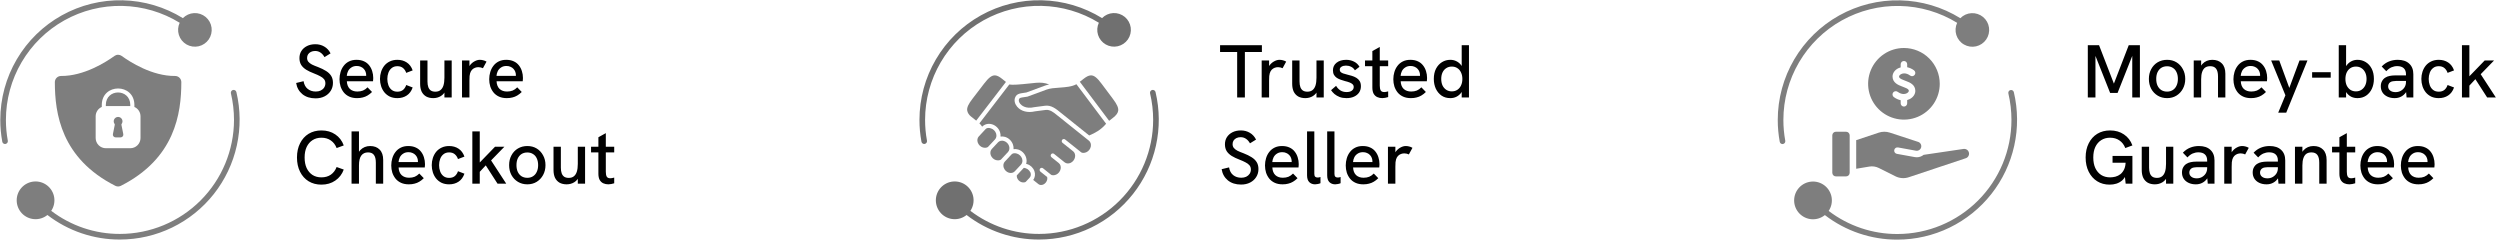 <svg width="667" height="64" viewBox="0 0 667 64" fill="none" xmlns="http://www.w3.org/2000/svg">
<path d="M84.192 26.24C82.766 26.24 81.593 25.867 80.672 25.12C79.766 24.373 79.213 23.38 79.013 22.14L80.993 21.66C81.139 22.567 81.506 23.253 82.093 23.72C82.679 24.187 83.399 24.42 84.252 24.42C84.746 24.42 85.179 24.333 85.552 24.16C85.939 23.973 86.246 23.713 86.472 23.38C86.699 23.033 86.812 22.647 86.812 22.22C86.812 21.767 86.686 21.393 86.433 21.1C86.192 20.807 85.846 20.547 85.392 20.32C84.953 20.08 84.419 19.84 83.793 19.6C82.979 19.293 82.279 18.96 81.692 18.6C81.119 18.24 80.672 17.813 80.353 17.32C80.046 16.813 79.892 16.207 79.892 15.5C79.892 14.78 80.066 14.147 80.412 13.6C80.772 13.04 81.272 12.6 81.912 12.28C82.552 11.96 83.293 11.8 84.132 11.8C85.026 11.8 85.819 12.007 86.513 12.42C87.219 12.82 87.779 13.427 88.192 14.24L86.573 15.24C86.279 14.707 85.919 14.3 85.493 14.02C85.079 13.74 84.606 13.6 84.073 13.6C83.659 13.6 83.286 13.68 82.953 13.84C82.632 14 82.379 14.22 82.192 14.5C82.019 14.767 81.933 15.087 81.933 15.46C81.933 15.847 82.039 16.18 82.252 16.46C82.479 16.74 82.806 16.993 83.233 17.22C83.672 17.433 84.219 17.66 84.873 17.9C85.699 18.22 86.406 18.567 86.993 18.94C87.579 19.3 88.032 19.733 88.353 20.24C88.672 20.747 88.832 21.367 88.832 22.1C88.832 22.9 88.632 23.613 88.233 24.24C87.846 24.853 87.306 25.34 86.612 25.7C85.919 26.06 85.112 26.24 84.192 26.24ZM95.28 26.18C94.48 26.18 93.786 26.047 93.2 25.78C92.613 25.513 92.126 25.147 91.74 24.68C91.353 24.2 91.06 23.66 90.86 23.06C90.673 22.447 90.58 21.807 90.58 21.14C90.58 20.473 90.673 19.833 90.86 19.22C91.046 18.593 91.326 18.04 91.7 17.56C92.073 17.067 92.54 16.68 93.1 16.4C93.673 16.107 94.346 15.96 95.12 15.96C95.893 15.96 96.56 16.093 97.12 16.36C97.68 16.613 98.14 16.973 98.5 17.44C98.86 17.893 99.126 18.407 99.3 18.98C99.486 19.553 99.58 20.16 99.58 20.8C99.58 20.867 99.573 20.993 99.56 21.18C99.56 21.353 99.546 21.52 99.52 21.68H92.54C92.58 22.56 92.846 23.24 93.34 23.72C93.846 24.187 94.513 24.42 95.34 24.42C95.9 24.42 96.4 24.333 96.84 24.16C97.28 23.973 97.686 23.687 98.06 23.3L99.26 24.54C98.873 24.927 98.473 25.24 98.06 25.48C97.66 25.72 97.233 25.893 96.78 26C96.34 26.12 95.84 26.18 95.28 26.18ZM97.64 20.7C97.666 20.593 97.68 20.487 97.68 20.38C97.693 20.273 97.7 20.167 97.7 20.06C97.7 19.753 97.646 19.453 97.54 19.16C97.433 18.867 97.273 18.607 97.06 18.38C96.846 18.14 96.58 17.953 96.26 17.82C95.953 17.673 95.593 17.6 95.18 17.6C94.633 17.6 94.166 17.727 93.78 17.98C93.393 18.22 93.093 18.54 92.88 18.94C92.68 19.34 92.56 19.773 92.52 20.24H98.28L97.64 20.7ZM106.02 26.18C105.274 26.18 104.607 26.047 104.02 25.78C103.447 25.5 102.96 25.12 102.56 24.64C102.174 24.16 101.88 23.613 101.68 23C101.48 22.387 101.38 21.74 101.38 21.06C101.38 20.393 101.48 19.753 101.68 19.14C101.88 18.527 102.174 17.98 102.56 17.5C102.96 17.02 103.447 16.647 104.02 16.38C104.607 16.1 105.274 15.96 106.02 15.96C106.98 15.96 107.814 16.193 108.52 16.66C109.24 17.127 109.767 17.833 110.1 18.78L108.38 19.44C108.207 18.92 107.927 18.493 107.54 18.16C107.154 17.827 106.647 17.66 106.02 17.66C105.407 17.66 104.9 17.827 104.5 18.16C104.1 18.48 103.807 18.9 103.62 19.42C103.434 19.927 103.34 20.473 103.34 21.06C103.34 21.647 103.434 22.2 103.62 22.72C103.807 23.24 104.1 23.66 104.5 23.98C104.9 24.3 105.407 24.46 106.02 24.46C106.647 24.46 107.154 24.3 107.54 23.98C107.927 23.647 108.207 23.213 108.38 22.68L110.1 23.34C109.767 24.3 109.24 25.013 108.52 25.48C107.814 25.947 106.98 26.18 106.02 26.18ZM115.592 26.18C114.858 26.18 114.225 26.033 113.692 25.74C113.172 25.433 112.772 25 112.492 24.44C112.225 23.867 112.092 23.173 112.092 22.36V16.14H114.052V21.74C114.052 22.327 114.125 22.827 114.272 23.24C114.418 23.64 114.645 23.947 114.952 24.16C115.272 24.36 115.672 24.46 116.152 24.46C116.712 24.46 117.165 24.32 117.512 24.04C117.872 23.76 118.138 23.347 118.312 22.8C118.485 22.24 118.572 21.547 118.572 20.72V16.14H120.512V26H118.572V23.88L118.972 23.96C118.678 24.693 118.232 25.247 117.632 25.62C117.032 25.993 116.352 26.18 115.592 26.18ZM123.266 26V16.14H125.246V18.8L124.826 18.88C124.893 18.293 125.093 17.787 125.426 17.36C125.773 16.92 126.18 16.58 126.646 16.34C127.113 16.087 127.573 15.96 128.026 15.96C128.346 15.96 128.646 16 128.926 16.08C129.22 16.147 129.513 16.267 129.806 16.44L128.846 18.2C128.7 18.12 128.513 18.053 128.286 18C128.06 17.947 127.846 17.92 127.646 17.92C127.34 17.92 127.04 17.973 126.746 18.08C126.453 18.187 126.186 18.36 125.946 18.6C125.72 18.84 125.546 19.153 125.426 19.54C125.373 19.727 125.326 19.973 125.286 20.28C125.26 20.573 125.246 20.98 125.246 21.5V26H123.266ZM135.221 26.18C134.421 26.18 133.728 26.047 133.141 25.78C132.554 25.513 132.068 25.147 131.681 24.68C131.294 24.2 131.001 23.66 130.801 23.06C130.614 22.447 130.521 21.807 130.521 21.14C130.521 20.473 130.614 19.833 130.801 19.22C130.988 18.593 131.268 18.04 131.641 17.56C132.014 17.067 132.481 16.68 133.041 16.4C133.614 16.107 134.288 15.96 135.061 15.96C135.834 15.96 136.501 16.093 137.061 16.36C137.621 16.613 138.081 16.973 138.441 17.44C138.801 17.893 139.068 18.407 139.241 18.98C139.428 19.553 139.521 20.16 139.521 20.8C139.521 20.867 139.514 20.993 139.501 21.18C139.501 21.353 139.488 21.52 139.461 21.68H132.481C132.521 22.56 132.788 23.24 133.281 23.72C133.788 24.187 134.454 24.42 135.281 24.42C135.841 24.42 136.341 24.333 136.781 24.16C137.221 23.973 137.628 23.687 138.001 23.3L139.201 24.54C138.814 24.927 138.414 25.24 138.001 25.48C137.601 25.72 137.174 25.893 136.721 26C136.281 26.12 135.781 26.18 135.221 26.18ZM137.581 20.7C137.608 20.593 137.621 20.487 137.621 20.38C137.634 20.273 137.641 20.167 137.641 20.06C137.641 19.753 137.588 19.453 137.481 19.16C137.374 18.867 137.214 18.607 137.001 18.38C136.788 18.14 136.521 17.953 136.201 17.82C135.894 17.673 135.534 17.6 135.121 17.6C134.574 17.6 134.108 17.727 133.721 17.98C133.334 18.22 133.034 18.54 132.821 18.94C132.621 19.34 132.501 19.773 132.461 20.24H138.221L137.581 20.7ZM85.752 49.26C84.459 49.26 83.319 48.96 82.332 48.36C81.359 47.76 80.599 46.913 80.052 45.82C79.506 44.727 79.233 43.46 79.233 42.02C79.233 40.58 79.506 39.32 80.052 38.24C80.599 37.147 81.359 36.3 82.332 35.7C83.319 35.1 84.459 34.8 85.752 34.8C87.179 34.8 88.412 35.153 89.453 35.86C90.506 36.567 91.259 37.547 91.713 38.8L89.812 39.5C89.479 38.633 88.966 37.96 88.272 37.48C87.579 36.987 86.739 36.74 85.752 36.74C84.846 36.74 84.052 36.96 83.373 37.4C82.706 37.827 82.186 38.433 81.812 39.22C81.453 39.993 81.272 40.927 81.272 42.02C81.272 43.113 81.453 44.053 81.812 44.84C82.186 45.627 82.706 46.24 83.373 46.68C84.052 47.107 84.846 47.32 85.752 47.32C86.739 47.32 87.579 47.08 88.272 46.6C88.966 46.107 89.479 45.427 89.812 44.56L91.713 45.24C91.259 46.48 90.506 47.46 89.453 48.18C88.412 48.9 87.179 49.26 85.752 49.26ZM93.794 49V35.06H95.774V41.28L95.354 41.42C95.527 40.873 95.78 40.42 96.114 40.06C96.46 39.7 96.854 39.427 97.294 39.24C97.747 39.053 98.227 38.96 98.734 38.96C99.827 38.96 100.68 39.28 101.294 39.92C101.92 40.547 102.234 41.467 102.234 42.68V49H100.274V43.4C100.274 42.453 100.1 41.76 99.754 41.32C99.42 40.88 98.9 40.66 98.194 40.66C97.407 40.66 96.807 40.94 96.394 41.5C95.98 42.047 95.774 42.927 95.774 44.14V49H93.794ZM109.088 49.18C108.288 49.18 107.595 49.047 107.008 48.78C106.422 48.513 105.935 48.147 105.548 47.68C105.162 47.2 104.868 46.66 104.668 46.06C104.482 45.447 104.388 44.807 104.388 44.14C104.388 43.473 104.482 42.833 104.668 42.22C104.855 41.593 105.135 41.04 105.508 40.56C105.882 40.067 106.348 39.68 106.908 39.4C107.482 39.107 108.155 38.96 108.928 38.96C109.702 38.96 110.368 39.093 110.928 39.36C111.488 39.613 111.948 39.973 112.308 40.44C112.668 40.893 112.935 41.407 113.108 41.98C113.295 42.553 113.388 43.16 113.388 43.8C113.388 43.867 113.382 43.993 113.368 44.18C113.368 44.353 113.355 44.52 113.328 44.68H106.348C106.388 45.56 106.655 46.24 107.148 46.72C107.655 47.187 108.322 47.42 109.148 47.42C109.708 47.42 110.208 47.333 110.648 47.16C111.088 46.973 111.495 46.687 111.868 46.3L113.068 47.54C112.682 47.927 112.282 48.24 111.868 48.48C111.468 48.72 111.042 48.893 110.588 49C110.148 49.12 109.648 49.18 109.088 49.18ZM111.448 43.7C111.475 43.593 111.488 43.487 111.488 43.38C111.502 43.273 111.508 43.167 111.508 43.06C111.508 42.753 111.455 42.453 111.348 42.16C111.242 41.867 111.082 41.607 110.868 41.38C110.655 41.14 110.388 40.953 110.068 40.82C109.762 40.673 109.402 40.6 108.988 40.6C108.442 40.6 107.975 40.727 107.588 40.98C107.202 41.22 106.902 41.54 106.688 41.94C106.488 42.34 106.368 42.773 106.328 43.24H112.088L111.448 43.7ZM119.829 49.18C119.082 49.18 118.416 49.047 117.829 48.78C117.256 48.5 116.769 48.12 116.369 47.64C115.982 47.16 115.689 46.613 115.489 46C115.289 45.387 115.189 44.74 115.189 44.06C115.189 43.393 115.289 42.753 115.489 42.14C115.689 41.527 115.982 40.98 116.369 40.5C116.769 40.02 117.256 39.647 117.829 39.38C118.416 39.1 119.082 38.96 119.829 38.96C120.789 38.96 121.622 39.193 122.329 39.66C123.049 40.127 123.576 40.833 123.909 41.78L122.189 42.44C122.016 41.92 121.736 41.493 121.349 41.16C120.962 40.827 120.456 40.66 119.829 40.66C119.216 40.66 118.709 40.827 118.309 41.16C117.909 41.48 117.616 41.9 117.429 42.42C117.242 42.927 117.149 43.473 117.149 44.06C117.149 44.647 117.242 45.2 117.429 45.72C117.616 46.24 117.909 46.66 118.309 46.98C118.709 47.3 119.216 47.46 119.829 47.46C120.456 47.46 120.962 47.3 121.349 46.98C121.736 46.647 122.016 46.213 122.189 45.68L123.909 46.34C123.576 47.3 123.049 48.013 122.329 48.48C121.622 48.947 120.789 49.18 119.829 49.18ZM132.74 49L129.6 44.12L127.78 46.08V43.58L132.08 39.14H134.58L131.02 42.8L135.06 49H132.74ZM126.02 49V35.06H128V49H126.02ZM140.694 49.18C139.76 49.18 138.927 48.96 138.194 48.52C137.46 48.08 136.88 47.473 136.454 46.7C136.04 45.927 135.834 45.047 135.834 44.06C135.834 43.073 136.04 42.2 136.454 41.44C136.867 40.667 137.44 40.06 138.174 39.62C138.92 39.18 139.76 38.96 140.694 38.96C141.64 38.96 142.474 39.18 143.194 39.62C143.914 40.06 144.48 40.667 144.894 41.44C145.32 42.2 145.534 43.073 145.534 44.06C145.534 45.047 145.32 45.927 144.894 46.7C144.48 47.46 143.907 48.067 143.174 48.52C142.454 48.96 141.627 49.18 140.694 49.18ZM140.694 47.44C141.28 47.44 141.787 47.3 142.214 47.02C142.654 46.74 142.987 46.347 143.214 45.84C143.454 45.333 143.574 44.74 143.574 44.06C143.574 43.367 143.454 42.767 143.214 42.26C142.987 41.753 142.654 41.367 142.214 41.1C141.787 40.82 141.28 40.68 140.694 40.68C140.094 40.68 139.574 40.82 139.134 41.1C138.707 41.38 138.374 41.773 138.134 42.28C137.907 42.773 137.794 43.367 137.794 44.06C137.794 44.74 137.907 45.333 138.134 45.84C138.374 46.347 138.707 46.74 139.134 47.02C139.574 47.3 140.094 47.44 140.694 47.44ZM151.178 49.18C150.444 49.18 149.811 49.033 149.278 48.74C148.758 48.433 148.358 48 148.078 47.44C147.811 46.867 147.678 46.173 147.678 45.36V39.14H149.638V44.74C149.638 45.327 149.711 45.827 149.858 46.24C150.004 46.64 150.231 46.947 150.538 47.16C150.858 47.36 151.258 47.46 151.738 47.46C152.298 47.46 152.751 47.32 153.098 47.04C153.458 46.76 153.724 46.347 153.898 45.8C154.071 45.24 154.158 44.547 154.158 43.72V39.14H156.098V49H154.158V46.88L154.558 46.96C154.264 47.693 153.818 48.247 153.218 48.62C152.618 48.993 151.938 49.18 151.178 49.18ZM162.292 49.18C161.812 49.18 161.366 49.087 160.952 48.9C160.552 48.713 160.232 48.413 159.992 48C159.766 47.573 159.652 47.027 159.652 46.36V36.62L161.632 35.52V45.84C161.632 46.387 161.712 46.813 161.872 47.12C162.046 47.413 162.359 47.56 162.812 47.56C162.946 47.56 163.099 47.547 163.272 47.52C163.459 47.48 163.659 47.433 163.872 47.38V48.9C163.606 48.993 163.339 49.06 163.072 49.1C162.806 49.153 162.546 49.18 162.292 49.18ZM157.692 40.66V39.14H163.872V40.66H157.692Z" fill="black"/>
<g clip-path="url(#clip0_1053_2)">
<path d="M62.163 24.005C61.97 24.051 61.804 24.172 61.7 24.34C61.596 24.509 61.563 24.712 61.608 24.905C62.155 27.225 62.431 29.601 62.433 31.985C62.423 40.051 59.215 47.784 53.511 53.488C47.807 59.192 40.074 62.4 32.008 62.41C25.383 62.433 18.936 60.268 13.668 56.25C14.375 55.195 14.658 53.912 14.459 52.658C14.26 51.404 13.595 50.271 12.596 49.487C11.598 48.703 10.339 48.325 9.074 48.429C7.808 48.533 6.629 49.112 5.772 50.049C4.915 50.986 4.444 52.212 4.453 53.482C4.462 54.752 4.951 55.971 5.821 56.896C6.692 57.821 7.879 58.382 9.146 58.468C10.413 58.554 11.666 58.158 12.653 57.36C18.199 61.63 25.008 63.934 32.008 63.91C36.83 63.905 41.589 62.808 45.927 60.703C50.265 58.598 54.071 55.538 57.059 51.753C60.046 47.968 62.139 43.556 63.18 38.848C64.221 34.139 64.182 29.256 63.068 24.565C63.046 24.469 63.004 24.378 62.947 24.297C62.889 24.217 62.816 24.149 62.732 24.097C62.648 24.044 62.554 24.01 62.457 23.994C62.359 23.978 62.259 23.982 62.163 24.005Z" fill="#7E7E7E"/>
<path d="M1.578 31.995C1.578 26.584 3.022 21.27 5.761 16.602C8.499 11.934 12.433 8.08 17.157 5.439C21.88 2.798 27.223 1.465 32.634 1.577C38.044 1.689 43.328 3.241 47.938 6.075C47.462 7.094 47.386 8.253 47.725 9.325C48.063 10.396 48.792 11.302 49.767 11.862C50.741 12.421 51.89 12.595 52.987 12.348C54.083 12.1 55.047 11.45 55.686 10.526C56.326 9.602 56.595 8.471 56.441 7.358C56.286 6.245 55.72 5.23 54.853 4.515C53.986 3.8 52.882 3.437 51.76 3.497C50.637 3.557 49.579 4.037 48.793 4.84C43.957 1.851 38.41 0.207 32.726 0.078C27.042 -0.05 21.426 1.342 16.46 4.11C11.494 6.879 7.357 10.923 4.477 15.825C1.597 20.727 0.078 26.31 0.078 31.995C0.075 33.944 0.253 35.889 0.608 37.805C0.639 37.978 0.729 38.134 0.864 38.247C0.998 38.359 1.168 38.421 1.343 38.42C1.389 38.42 1.434 38.415 1.478 38.405C1.674 38.37 1.847 38.259 1.961 38.096C2.074 37.932 2.118 37.731 2.083 37.535C1.746 35.708 1.577 33.854 1.578 31.995Z" fill="#7E7E7E"/>
<path d="M28.234 27.979V28.305H34.761V27.979C34.711 23.57 28.285 23.57 28.234 27.979Z" fill="#7E7E7E"/>
<path d="M46.717 20.269C40.596 20.331 34.707 16.548 32.456 14.917C32.179 14.717 31.847 14.609 31.506 14.609C31.164 14.609 30.832 14.717 30.555 14.917C28.303 16.548 22.4 20.316 16.294 20.269C16.077 20.267 15.862 20.308 15.661 20.389C15.46 20.47 15.277 20.59 15.122 20.743C14.968 20.895 14.845 21.077 14.761 21.276C14.677 21.477 14.633 21.691 14.633 21.908C14.636 30.281 16.312 42.258 30.769 49.576C30.997 49.692 31.25 49.753 31.506 49.753C31.761 49.753 32.014 49.692 32.242 49.576C46.699 42.258 48.374 30.281 48.378 21.908C48.375 21.471 48.198 21.052 47.887 20.745C47.575 20.438 47.155 20.266 46.717 20.269ZM37.489 36.826C37.489 37.547 37.202 38.239 36.692 38.749C36.182 39.259 35.49 39.546 34.769 39.546H28.242C27.521 39.546 26.829 39.259 26.319 38.749C25.809 38.239 25.522 37.547 25.522 36.826V31.024C25.523 30.495 25.677 29.978 25.967 29.535C26.257 29.093 26.669 28.745 27.154 28.533V27.971C27.219 22.151 35.792 22.151 35.857 27.971V28.533C36.342 28.745 36.754 29.093 37.044 29.535C37.334 29.978 37.488 30.495 37.489 31.024V36.826Z" fill="#7E7E7E"/>
<path d="M32.399 33.309C32.391 33.26 32.393 33.21 32.406 33.162C32.418 33.115 32.441 33.07 32.472 33.032C32.593 32.856 32.664 32.65 32.677 32.437C32.69 32.224 32.645 32.011 32.545 31.822C32.446 31.633 32.297 31.475 32.115 31.364C31.932 31.254 31.723 31.195 31.509 31.195C31.296 31.195 31.086 31.254 30.904 31.364C30.721 31.475 30.572 31.633 30.473 31.822C30.374 32.011 30.328 32.224 30.341 32.437C30.354 32.65 30.425 32.856 30.547 33.032C30.578 33.07 30.6 33.114 30.612 33.161C30.625 33.208 30.627 33.258 30.619 33.306C30.534 33.731 30.293 34.945 30.123 35.788C30.102 35.893 30.105 36.001 30.131 36.105C30.158 36.209 30.206 36.306 30.274 36.388C30.343 36.471 30.428 36.538 30.525 36.583C30.622 36.629 30.727 36.653 30.835 36.653H32.183C32.29 36.653 32.396 36.629 32.493 36.583C32.59 36.537 32.676 36.47 32.744 36.387C32.812 36.304 32.861 36.207 32.887 36.103C32.913 35.999 32.915 35.891 32.894 35.785L32.399 33.309Z" fill="#7E7E7E"/>
</g>
<path d="M330.074 26V13.88H325.514V12.06H336.674V13.88H332.134V26H330.074ZM336.614 26V16.14H338.594V18.8L338.174 18.88C338.241 18.293 338.441 17.787 338.774 17.36C339.121 16.92 339.527 16.58 339.994 16.34C340.461 16.087 340.921 15.96 341.374 15.96C341.694 15.96 341.994 16 342.274 16.08C342.567 16.147 342.861 16.267 343.154 16.44L342.194 18.2C342.047 18.12 341.861 18.053 341.634 18C341.407 17.947 341.194 17.92 340.994 17.92C340.687 17.92 340.387 17.973 340.094 18.08C339.801 18.187 339.534 18.36 339.294 18.6C339.067 18.84 338.894 19.153 338.774 19.54C338.721 19.727 338.674 19.973 338.634 20.28C338.607 20.573 338.594 20.98 338.594 21.5V26H336.614ZM348.256 26.18C347.522 26.18 346.889 26.033 346.356 25.74C345.836 25.433 345.436 25 345.156 24.44C344.889 23.867 344.756 23.173 344.756 22.36V16.14H346.716V21.74C346.716 22.327 346.789 22.827 346.936 23.24C347.082 23.64 347.309 23.947 347.616 24.16C347.936 24.36 348.336 24.46 348.816 24.46C349.376 24.46 349.829 24.32 350.176 24.04C350.536 23.76 350.802 23.347 350.976 22.8C351.149 22.24 351.236 21.547 351.236 20.72V16.14H353.176V26H351.236V23.88L351.636 23.96C351.342 24.693 350.896 25.247 350.296 25.62C349.696 25.993 349.016 26.18 348.256 26.18ZM359.25 26.18C358.557 26.18 357.944 26.08 357.41 25.88C356.877 25.667 356.417 25.4 356.03 25.08C355.657 24.747 355.357 24.407 355.13 24.06L356.47 22.9C356.724 23.353 357.084 23.747 357.55 24.08C358.03 24.4 358.604 24.56 359.27 24.56C359.857 24.56 360.317 24.44 360.65 24.2C360.997 23.947 361.17 23.62 361.17 23.22C361.17 22.9 361.064 22.647 360.85 22.46C360.637 22.26 360.357 22.1 360.01 21.98C359.664 21.847 359.284 21.733 358.87 21.64C358.497 21.533 358.117 21.413 357.73 21.28C357.344 21.147 356.99 20.98 356.67 20.78C356.364 20.567 356.11 20.3 355.91 19.98C355.724 19.647 355.63 19.24 355.63 18.76C355.63 17.92 355.95 17.247 356.59 16.74C357.244 16.22 358.104 15.96 359.17 15.96C359.93 15.96 360.624 16.12 361.25 16.44C361.877 16.747 362.364 17.207 362.71 17.82L361.49 18.76C361.224 18.32 360.877 18 360.45 17.8C360.037 17.6 359.584 17.5 359.09 17.5C358.624 17.5 358.23 17.6 357.91 17.8C357.604 17.987 357.45 18.247 357.45 18.58C357.45 18.82 357.517 19.02 357.65 19.18C357.797 19.327 358.017 19.46 358.31 19.58C358.617 19.687 358.99 19.793 359.43 19.9C359.844 19.993 360.264 20.107 360.69 20.24C361.117 20.373 361.51 20.547 361.87 20.76C362.23 20.973 362.524 21.26 362.75 21.62C362.977 21.98 363.09 22.447 363.09 23.02C363.09 23.647 362.93 24.2 362.61 24.68C362.29 25.147 361.844 25.513 361.27 25.78C360.697 26.047 360.024 26.18 359.25 26.18ZM368.784 26.18C368.304 26.18 367.858 26.087 367.444 25.9C367.044 25.713 366.724 25.413 366.484 25C366.258 24.573 366.144 24.027 366.144 23.36V13.62L368.124 12.52V22.84C368.124 23.387 368.204 23.813 368.364 24.12C368.538 24.413 368.851 24.56 369.304 24.56C369.438 24.56 369.591 24.547 369.764 24.52C369.951 24.48 370.151 24.433 370.364 24.38V25.9C370.098 25.993 369.831 26.06 369.564 26.1C369.298 26.153 369.038 26.18 368.784 26.18ZM364.184 17.66V16.14H370.364V17.66H364.184ZM376.44 26.18C375.64 26.18 374.947 26.047 374.36 25.78C373.773 25.513 373.287 25.147 372.9 24.68C372.513 24.2 372.22 23.66 372.02 23.06C371.833 22.447 371.74 21.807 371.74 21.14C371.74 20.473 371.833 19.833 372.02 19.22C372.207 18.593 372.487 18.04 372.86 17.56C373.233 17.067 373.7 16.68 374.26 16.4C374.833 16.107 375.507 15.96 376.28 15.96C377.053 15.96 377.72 16.093 378.28 16.36C378.84 16.613 379.3 16.973 379.66 17.44C380.02 17.893 380.287 18.407 380.46 18.98C380.647 19.553 380.74 20.16 380.74 20.8C380.74 20.867 380.733 20.993 380.72 21.18C380.72 21.353 380.707 21.52 380.68 21.68H373.7C373.74 22.56 374.007 23.24 374.5 23.72C375.007 24.187 375.673 24.42 376.5 24.42C377.06 24.42 377.56 24.333 378 24.16C378.44 23.973 378.847 23.687 379.22 23.3L380.42 24.54C380.033 24.927 379.633 25.24 379.22 25.48C378.82 25.72 378.393 25.893 377.94 26C377.5 26.12 377 26.18 376.44 26.18ZM378.8 20.7C378.827 20.593 378.84 20.487 378.84 20.38C378.853 20.273 378.86 20.167 378.86 20.06C378.86 19.753 378.807 19.453 378.7 19.16C378.593 18.867 378.433 18.607 378.22 18.38C378.007 18.14 377.74 17.953 377.42 17.82C377.113 17.673 376.753 17.6 376.34 17.6C375.793 17.6 375.327 17.727 374.94 17.98C374.553 18.22 374.253 18.54 374.04 18.94C373.84 19.34 373.72 19.773 373.68 20.24H379.44L378.8 20.7ZM386.941 26.18C386.047 26.18 385.274 25.96 384.621 25.52C383.967 25.067 383.454 24.453 383.081 23.68C382.721 22.893 382.541 22.02 382.541 21.06C382.541 20.007 382.734 19.1 383.121 18.34C383.521 17.58 384.054 16.993 384.721 16.58C385.387 16.167 386.127 15.96 386.941 15.96C387.527 15.96 388.061 16.08 388.541 16.32C389.034 16.56 389.447 16.893 389.781 17.32C390.114 17.747 390.347 18.247 390.481 18.82L389.981 18.98V12.06H391.921V26H389.981V23.16L390.561 23.18C390.387 23.82 390.127 24.367 389.781 24.82C389.434 25.26 389.014 25.6 388.521 25.84C388.041 26.067 387.514 26.18 386.941 26.18ZM387.341 24.38C387.914 24.38 388.407 24.24 388.821 23.96C389.247 23.68 389.574 23.293 389.801 22.8C390.041 22.293 390.161 21.713 390.161 21.06C390.161 20.407 390.041 19.833 389.801 19.34C389.574 18.833 389.247 18.447 388.821 18.18C388.407 17.9 387.914 17.76 387.341 17.76C386.781 17.76 386.287 17.9 385.861 18.18C385.434 18.447 385.101 18.833 384.861 19.34C384.634 19.833 384.521 20.407 384.521 21.06C384.521 21.713 384.634 22.293 384.861 22.8C385.101 23.293 385.434 23.68 385.861 23.96C386.287 24.24 386.781 24.38 387.341 24.38ZM331.114 49.24C329.688 49.24 328.514 48.867 327.594 48.12C326.688 47.373 326.134 46.38 325.934 45.14L327.914 44.66C328.061 45.567 328.428 46.253 329.014 46.72C329.601 47.187 330.321 47.42 331.174 47.42C331.668 47.42 332.101 47.333 332.474 47.16C332.861 46.973 333.168 46.713 333.394 46.38C333.621 46.033 333.734 45.647 333.734 45.22C333.734 44.767 333.608 44.393 333.354 44.1C333.114 43.807 332.768 43.547 332.314 43.32C331.874 43.08 331.341 42.84 330.714 42.6C329.901 42.293 329.201 41.96 328.614 41.6C328.041 41.24 327.594 40.813 327.274 40.32C326.968 39.813 326.814 39.207 326.814 38.5C326.814 37.78 326.988 37.147 327.334 36.6C327.694 36.04 328.194 35.6 328.834 35.28C329.474 34.96 330.214 34.8 331.054 34.8C331.948 34.8 332.741 35.007 333.434 35.42C334.141 35.82 334.701 36.427 335.114 37.24L333.494 38.24C333.201 37.707 332.841 37.3 332.414 37.02C332.001 36.74 331.528 36.6 330.994 36.6C330.581 36.6 330.208 36.68 329.874 36.84C329.554 37 329.301 37.22 329.114 37.5C328.941 37.767 328.854 38.087 328.854 38.46C328.854 38.847 328.961 39.18 329.174 39.46C329.401 39.74 329.728 39.993 330.154 40.22C330.594 40.433 331.141 40.66 331.794 40.9C332.621 41.22 333.328 41.567 333.914 41.94C334.501 42.3 334.954 42.733 335.274 43.24C335.594 43.747 335.754 44.367 335.754 45.1C335.754 45.9 335.554 46.613 335.154 47.24C334.768 47.853 334.228 48.34 333.534 48.7C332.841 49.06 332.034 49.24 331.114 49.24ZM342.202 49.18C341.402 49.18 340.708 49.047 340.122 48.78C339.535 48.513 339.048 48.147 338.662 47.68C338.275 47.2 337.982 46.66 337.782 46.06C337.595 45.447 337.502 44.807 337.502 44.14C337.502 43.473 337.595 42.833 337.782 42.22C337.968 41.593 338.248 41.04 338.622 40.56C338.995 40.067 339.462 39.68 340.022 39.4C340.595 39.107 341.268 38.96 342.042 38.96C342.815 38.96 343.482 39.093 344.042 39.36C344.602 39.613 345.062 39.973 345.422 40.44C345.782 40.893 346.048 41.407 346.222 41.98C346.408 42.553 346.502 43.16 346.502 43.8C346.502 43.867 346.495 43.993 346.482 44.18C346.482 44.353 346.468 44.52 346.442 44.68H339.462C339.502 45.56 339.768 46.24 340.262 46.72C340.768 47.187 341.435 47.42 342.262 47.42C342.822 47.42 343.322 47.333 343.762 47.16C344.202 46.973 344.608 46.687 344.982 46.3L346.182 47.54C345.795 47.927 345.395 48.24 344.982 48.48C344.582 48.72 344.155 48.893 343.702 49C343.262 49.12 342.762 49.18 342.202 49.18ZM344.562 43.7C344.588 43.593 344.602 43.487 344.602 43.38C344.615 43.273 344.622 43.167 344.622 43.06C344.622 42.753 344.568 42.453 344.462 42.16C344.355 41.867 344.195 41.607 343.982 41.38C343.768 41.14 343.502 40.953 343.182 40.82C342.875 40.673 342.515 40.6 342.102 40.6C341.555 40.6 341.088 40.727 340.702 40.98C340.315 41.22 340.015 41.54 339.802 41.94C339.602 42.34 339.482 42.773 339.442 43.24H345.202L344.562 43.7ZM350.862 49.18C350.236 49.18 349.722 48.987 349.322 48.6C348.922 48.213 348.722 47.6 348.722 46.76V35.06H350.662V46.38C350.662 46.727 350.736 46.98 350.882 47.14C351.042 47.287 351.249 47.36 351.502 47.36C351.609 47.36 351.729 47.353 351.862 47.34C352.009 47.313 352.156 47.273 352.302 47.22V48.88C352.062 48.987 351.809 49.06 351.542 49.1C351.289 49.153 351.062 49.18 350.862 49.18ZM356.233 49.18C355.607 49.18 355.093 48.987 354.693 48.6C354.293 48.213 354.093 47.6 354.093 46.76V35.06H356.033V46.38C356.033 46.727 356.107 46.98 356.253 47.14C356.413 47.287 356.62 47.36 356.873 47.36C356.98 47.36 357.1 47.353 357.233 47.34C357.38 47.313 357.527 47.273 357.673 47.22V48.88C357.433 48.987 357.18 49.06 356.913 49.1C356.66 49.153 356.433 49.18 356.233 49.18ZM363.745 49.18C362.945 49.18 362.251 49.047 361.665 48.78C361.078 48.513 360.591 48.147 360.205 47.68C359.818 47.2 359.525 46.66 359.325 46.06C359.138 45.447 359.045 44.807 359.045 44.14C359.045 43.473 359.138 42.833 359.325 42.22C359.511 41.593 359.791 41.04 360.165 40.56C360.538 40.067 361.005 39.68 361.565 39.4C362.138 39.107 362.811 38.96 363.585 38.96C364.358 38.96 365.025 39.093 365.585 39.36C366.145 39.613 366.605 39.973 366.965 40.44C367.325 40.893 367.591 41.407 367.765 41.98C367.951 42.553 368.045 43.16 368.045 43.8C368.045 43.867 368.038 43.993 368.025 44.18C368.025 44.353 368.011 44.52 367.985 44.68H361.005C361.045 45.56 361.311 46.24 361.805 46.72C362.311 47.187 362.978 47.42 363.805 47.42C364.365 47.42 364.865 47.333 365.305 47.16C365.745 46.973 366.151 46.687 366.525 46.3L367.725 47.54C367.338 47.927 366.938 48.24 366.525 48.48C366.125 48.72 365.698 48.893 365.245 49C364.805 49.12 364.305 49.18 363.745 49.18ZM366.105 43.7C366.131 43.593 366.145 43.487 366.145 43.38C366.158 43.273 366.165 43.167 366.165 43.06C366.165 42.753 366.111 42.453 366.005 42.16C365.898 41.867 365.738 41.607 365.525 41.38C365.311 41.14 365.045 40.953 364.725 40.82C364.418 40.673 364.058 40.6 363.645 40.6C363.098 40.6 362.631 40.727 362.245 40.98C361.858 41.22 361.558 41.54 361.345 41.94C361.145 42.34 361.025 42.773 360.985 43.24H366.745L366.105 43.7ZM370.305 49V39.14H372.285V41.8L371.865 41.88C371.932 41.293 372.132 40.787 372.465 40.36C372.812 39.92 373.219 39.58 373.685 39.34C374.152 39.087 374.612 38.96 375.065 38.96C375.385 38.96 375.685 39 375.965 39.08C376.259 39.147 376.552 39.267 376.845 39.44L375.885 41.2C375.739 41.12 375.552 41.053 375.325 41C375.099 40.947 374.885 40.92 374.685 40.92C374.379 40.92 374.079 40.973 373.785 41.08C373.492 41.187 373.225 41.36 372.985 41.6C372.759 41.84 372.585 42.153 372.465 42.54C372.412 42.727 372.365 42.973 372.325 43.28C372.299 43.573 372.285 43.98 372.285 44.5V49H370.305Z" fill="black"/>
<path d="M307.393 24.005C307.201 24.051 307.034 24.172 306.93 24.34C306.826 24.509 306.793 24.712 306.838 24.905C307.385 27.225 307.662 29.601 307.663 31.985C307.654 40.051 304.445 47.784 298.741 53.488C293.038 59.192 285.305 62.4 277.238 62.41C270.613 62.433 264.166 60.268 258.898 56.25C259.606 55.195 259.888 53.912 259.69 52.658C259.491 51.404 258.825 50.271 257.827 49.487C256.828 48.703 255.57 48.325 254.304 48.429C253.039 48.533 251.859 49.112 251.003 50.049C250.146 50.986 249.675 52.212 249.684 53.482C249.693 54.752 250.182 55.971 251.052 56.896C251.922 57.821 253.11 58.382 254.377 58.468C255.644 58.554 256.896 58.158 257.883 57.36C263.43 61.63 270.239 63.934 277.238 63.91C282.061 63.905 286.819 62.808 291.157 60.703C295.495 58.598 299.301 55.538 302.289 51.753C305.277 47.968 307.37 43.556 308.41 38.848C309.451 34.139 309.413 29.256 308.298 24.565C308.276 24.469 308.235 24.378 308.177 24.297C308.12 24.217 308.047 24.149 307.962 24.097C307.878 24.044 307.785 24.01 307.687 23.994C307.589 23.978 307.49 23.982 307.393 24.005Z" fill="#707070"/>
<path d="M246.813 31.988C246.813 26.576 248.257 21.262 250.995 16.594C253.733 11.926 257.667 8.073 262.391 5.432C267.115 2.791 272.457 1.457 277.868 1.569C283.279 1.681 288.562 3.234 293.173 6.068C292.697 7.086 292.62 8.245 292.959 9.317C293.298 10.389 294.027 11.294 295.001 11.854C295.976 12.414 297.125 12.587 298.221 12.34C299.317 12.092 300.281 11.442 300.921 10.518C301.56 9.594 301.83 8.464 301.675 7.35C301.521 6.237 300.954 5.222 300.087 4.507C299.22 3.792 298.116 3.429 296.994 3.489C295.872 3.549 294.813 4.029 294.028 4.833C289.191 1.843 283.645 0.199 277.96 0.071C272.276 -0.058 266.661 1.334 261.695 4.102C256.728 6.871 252.591 10.915 249.712 15.817C246.832 20.72 245.313 26.302 245.313 31.988C245.31 33.937 245.487 35.881 245.843 37.798C245.873 37.97 245.963 38.127 246.098 38.239C246.232 38.352 246.402 38.413 246.578 38.413C246.623 38.413 246.668 38.407 246.713 38.398C246.908 38.362 247.082 38.251 247.195 38.088C247.308 37.925 247.352 37.723 247.318 37.528C246.98 35.7 246.811 33.846 246.813 31.988Z" fill="#707070"/>
<path d="M271.286 46.785C271.264 47.002 271.283 47.228 271.362 47.453C271.555 47.995 272.009 48.437 272.546 48.603C273.045 48.761 273.542 48.656 273.693 48.492L274.734 47.374C275.036 47.052 275.112 46.537 274.935 46.037C274.499 45.202 273.915 44.901 273.167 44.766L271.286 46.785Z" fill="#7E7E7E"/>
<path d="M269.889 41.186L268.069 43.138C267.699 43.541 267.593 44.159 267.799 44.752C268.019 45.378 268.542 45.887 269.168 46.078C269.761 46.255 270.355 46.117 270.728 45.721L272.413 43.913C272.786 43.512 272.889 42.896 272.683 42.304C272.463 41.674 271.937 41.167 271.314 40.978C270.817 40.819 270.233 40.813 269.889 41.186Z" fill="#7E7E7E"/>
<path d="M266.28 37.963L264.599 39.768C264.229 40.167 264.125 40.788 264.33 41.383C264.549 42.007 265.072 42.516 265.698 42.706C266.29 42.886 266.891 42.746 267.078 42.548L268.944 40.545C269.316 40.143 269.42 39.524 269.213 38.932C268.993 38.304 268.47 37.797 267.844 37.609C267.268 37.421 266.631 37.588 266.28 37.963Z" fill="#7E7E7E"/>
<path d="M262.995 34.409L261.132 36.412C260.76 36.814 260.656 37.429 260.863 38.019C261.08 38.65 261.606 39.157 262.232 39.348C262.824 39.524 263.423 39.387 263.609 39.186L265.477 37.184V37.182C265.849 36.785 265.953 36.169 265.746 35.577C265.53 34.946 265.004 34.439 264.378 34.251C263.899 34.086 263.32 34.057 262.995 34.409Z" fill="#7E7E7E"/>
<path d="M287.186 22.469C285.981 23.143 284.306 23.263 282.675 23.381C281.441 23.465 280.168 23.554 279.253 23.892L274.167 25.769C274.132 25.782 274.097 25.791 274.061 25.796C273.815 25.834 273.588 25.867 273.384 25.896C272.145 26.07 272.002 26.123 271.86 26.49C271.73 26.829 271.873 27.318 272.225 27.733C272.512 28.074 273.636 29.138 275.948 28.591L278.844 28.208C280.467 27.999 281.767 29.057 282.806 29.91L290.595 36.142L290.602 36.139C292.141 35.494 293.746 34.656 295.11 33.013L287.186 22.469Z" fill="#7E7E7E"/>
<path d="M276.46 22.088C275.998 22.131 275.469 22.189 274.914 22.247C271.844 22.575 270.141 22.703 269.275 22.543L261.305 32.917C261.598 33.195 261.841 33.483 262.037 33.795C262.703 33.113 263.71 32.87 264.69 33.166C265.652 33.456 266.455 34.236 266.791 35.204C266.934 35.613 266.978 36.033 266.942 36.436C267.335 36.38 267.75 36.403 268.159 36.528C269.119 36.816 269.925 37.598 270.258 38.566C270.403 38.973 270.449 39.392 270.414 39.795C270.807 39.739 271.223 39.763 271.632 39.89C272.589 40.18 273.392 40.96 273.728 41.923C273.939 42.533 273.947 43.161 273.776 43.724C273.874 43.743 273.974 43.767 274.074 43.798C274.933 44.065 275.663 44.77 275.977 45.641C276.276 46.483 276.146 47.368 275.654 48.003L277.069 49.134C277.415 49.408 277.919 49.438 278.39 49.21C278.9 48.962 279.286 48.46 279.399 47.897C279.447 47.662 279.431 47.434 279.378 47.223L277.584 45.788C277.343 45.595 277.3 45.238 277.489 44.991C277.679 44.745 278.028 44.7 278.271 44.893L280.427 46.621C280.641 46.792 281.254 46.838 281.817 46.573C282.409 46.291 282.856 45.708 282.98 45.058C283.098 44.444 282.908 43.848 282.485 43.507L280.534 41.946C280.291 41.753 280.249 41.395 280.439 41.151C280.627 40.902 280.978 40.857 281.219 41.053L284.054 43.32C284.48 43.659 285.093 43.706 285.659 43.442C286.245 43.162 286.692 42.58 286.819 41.923C286.938 41.309 286.747 40.715 286.32 40.371L283.483 38.106C283.24 37.911 283.198 37.554 283.388 37.305C283.578 37.06 283.927 37.018 284.171 37.211C284.171 37.211 288.478 40.654 288.481 40.654C288.695 40.823 289.305 40.87 289.865 40.602C290.458 40.326 290.902 39.744 291.031 39.089C291.147 38.474 290.957 37.876 290.531 37.538L282.102 30.793C281.135 30 280.136 29.178 278.976 29.334L276.138 29.704C274.224 30.164 272.419 29.709 271.376 28.475C270.747 27.732 270.532 26.813 270.815 26.073C271.211 25.048 271.97 24.942 273.223 24.765C273.41 24.742 273.612 24.712 273.833 24.677L278.868 22.82C279.195 22.698 279.557 22.614 279.932 22.54C278.638 22.039 277.7 22.009 276.46 22.088Z" fill="#7E7E7E"/>
<path d="M265.525 20.114C264.608 20.045 263.77 20.736 262.565 22.305L259.484 26.319C258.369 27.767 257.951 28.668 258.044 29.431C258.118 30.058 258.554 30.674 258.987 31.021L260.449 32.188L268.387 21.857L267.359 21.034C266.653 20.471 266.075 20.157 265.525 20.114Z" fill="#7E7E7E"/>
<path d="M290.978 20.113C290.428 20.147 289.844 20.455 289.132 21.01L288.094 21.816L295.922 32.232L296.933 31.445C297.809 30.766 298.255 30.158 298.337 29.532C298.438 28.771 298.033 27.863 296.936 26.396L293.905 22.343C292.724 20.758 291.897 20.054 290.978 20.113Z" fill="#7E7E7E"/>
<path d="M557.027 26V12.06H560.027L564.167 22.78H563.807L567.947 12.06H570.927V26H568.887V14.42L569.067 14.46L564.967 24.8H562.987L558.887 14.46L559.067 14.42V26H557.027ZM578.182 26.18C577.249 26.18 576.415 25.96 575.682 25.52C574.949 25.08 574.369 24.473 573.942 23.7C573.529 22.927 573.322 22.047 573.322 21.06C573.322 20.073 573.529 19.2 573.942 18.44C574.355 17.667 574.929 17.06 575.662 16.62C576.409 16.18 577.249 15.96 578.182 15.96C579.129 15.96 579.962 16.18 580.682 16.62C581.402 17.06 581.969 17.667 582.382 18.44C582.809 19.2 583.022 20.073 583.022 21.06C583.022 22.047 582.809 22.927 582.382 23.7C581.969 24.46 581.395 25.067 580.662 25.52C579.942 25.96 579.115 26.18 578.182 26.18ZM578.182 24.44C578.769 24.44 579.275 24.3 579.702 24.02C580.142 23.74 580.475 23.347 580.702 22.84C580.942 22.333 581.062 21.74 581.062 21.06C581.062 20.367 580.942 19.767 580.702 19.26C580.475 18.753 580.142 18.367 579.702 18.1C579.275 17.82 578.769 17.68 578.182 17.68C577.582 17.68 577.062 17.82 576.622 18.1C576.195 18.38 575.862 18.773 575.622 19.28C575.395 19.773 575.282 20.367 575.282 21.06C575.282 21.74 575.395 22.333 575.622 22.84C575.862 23.347 576.195 23.74 576.622 24.02C577.062 24.3 577.582 24.44 578.182 24.44ZM585.286 26V16.14H587.266V18.28L586.866 18.4C587.039 17.853 587.286 17.407 587.606 17.06C587.939 16.7 588.326 16.427 588.766 16.24C589.219 16.053 589.706 15.96 590.226 15.96C591.319 15.96 592.172 16.28 592.786 16.92C593.412 17.547 593.726 18.467 593.726 19.68V26H591.766V20.4C591.766 19.453 591.592 18.76 591.246 18.32C590.912 17.88 590.392 17.66 589.686 17.66C589.152 17.66 588.706 17.78 588.346 18.02C587.999 18.26 587.732 18.64 587.546 19.16C587.359 19.68 587.266 20.34 587.266 21.14V26H585.286ZM600.58 26.18C599.78 26.18 599.087 26.047 598.5 25.78C597.914 25.513 597.427 25.147 597.04 24.68C596.654 24.2 596.36 23.66 596.16 23.06C595.974 22.447 595.88 21.807 595.88 21.14C595.88 20.473 595.974 19.833 596.16 19.22C596.347 18.593 596.627 18.04 597 17.56C597.374 17.067 597.84 16.68 598.4 16.4C598.974 16.107 599.647 15.96 600.42 15.96C601.194 15.96 601.86 16.093 602.42 16.36C602.98 16.613 603.44 16.973 603.8 17.44C604.16 17.893 604.427 18.407 604.6 18.98C604.787 19.553 604.88 20.16 604.88 20.8C604.88 20.867 604.874 20.993 604.86 21.18C604.86 21.353 604.847 21.52 604.82 21.68H597.84C597.88 22.56 598.147 23.24 598.64 23.72C599.147 24.187 599.814 24.42 600.64 24.42C601.2 24.42 601.7 24.333 602.14 24.16C602.58 23.973 602.987 23.687 603.36 23.3L604.56 24.54C604.174 24.927 603.774 25.24 603.36 25.48C602.96 25.72 602.534 25.893 602.08 26C601.64 26.12 601.14 26.18 600.58 26.18ZM602.94 20.7C602.967 20.593 602.98 20.487 602.98 20.38C602.994 20.273 603 20.167 603 20.06C603 19.753 602.947 19.453 602.84 19.16C602.734 18.867 602.574 18.607 602.36 18.38C602.147 18.14 601.88 17.953 601.56 17.82C601.254 17.673 600.894 17.6 600.48 17.6C599.934 17.6 599.467 17.727 599.08 17.98C598.694 18.22 598.394 18.54 598.18 18.94C597.98 19.34 597.86 19.773 597.82 20.24H603.58L602.94 20.7ZM607.827 30.06L609.747 25.42L605.947 16.14H608.107L610.787 23.46L613.507 16.14H615.627L609.967 30.06H607.827ZM616.874 20.72V19.26H621.834V20.72H616.874ZM628.977 26.18C628.391 26.18 627.851 26.067 627.357 25.84C626.877 25.6 626.464 25.26 626.117 24.82C625.784 24.367 625.531 23.82 625.357 23.18L625.937 23.16V26H623.977V12.06H625.937V18.98L625.437 18.86C625.571 18.287 625.804 17.787 626.137 17.36C626.471 16.92 626.877 16.58 627.357 16.34C627.851 16.087 628.391 15.96 628.977 15.96C629.791 15.96 630.531 16.167 631.197 16.58C631.864 16.993 632.391 17.58 632.777 18.34C633.164 19.1 633.357 20.007 633.357 21.06C633.357 22.02 633.177 22.893 632.817 23.68C632.457 24.453 631.944 25.067 631.277 25.52C630.624 25.96 629.857 26.18 628.977 26.18ZM628.557 24.38C629.131 24.38 629.624 24.24 630.037 23.96C630.464 23.68 630.797 23.293 631.037 22.8C631.277 22.293 631.397 21.713 631.397 21.06C631.397 20.407 631.277 19.833 631.037 19.34C630.797 18.833 630.464 18.447 630.037 18.18C629.624 17.9 629.131 17.76 628.557 17.76C627.997 17.76 627.504 17.9 627.077 18.18C626.664 18.447 626.337 18.833 626.097 19.34C625.871 19.833 625.757 20.407 625.757 21.06C625.757 21.713 625.871 22.293 626.097 22.8C626.337 23.293 626.664 23.68 627.077 23.96C627.504 24.24 627.997 24.38 628.557 24.38ZM642.077 26L641.917 24.18V19.8C641.917 19.107 641.717 18.573 641.317 18.2C640.917 17.827 640.337 17.64 639.577 17.64C639.044 17.64 638.531 17.747 638.037 17.96C637.557 18.173 637.097 18.52 636.657 19L635.437 17.74C636.024 17.127 636.671 16.68 637.377 16.4C638.097 16.107 638.877 15.96 639.717 15.96C641.037 15.96 642.057 16.3 642.777 16.98C643.511 17.647 643.877 18.587 643.877 19.8V26H642.077ZM638.897 26.18C638.164 26.18 637.517 26.047 636.957 25.78C636.397 25.513 635.964 25.147 635.657 24.68C635.351 24.2 635.197 23.647 635.197 23.02C635.197 22.473 635.311 22.007 635.537 21.62C635.764 21.22 636.057 20.913 636.417 20.7C636.751 20.487 637.131 20.34 637.557 20.26C637.997 20.167 638.464 20.12 638.957 20.12H642.097V21.6H639.237C638.971 21.6 638.691 21.627 638.397 21.68C638.117 21.72 637.877 21.813 637.677 21.96C637.517 22.08 637.391 22.233 637.297 22.42C637.204 22.593 637.157 22.8 637.157 23.04C637.157 23.507 637.337 23.88 637.697 24.16C638.057 24.44 638.537 24.58 639.137 24.58C639.644 24.58 640.104 24.467 640.517 24.24C640.944 24 641.284 23.68 641.537 23.28C641.791 22.867 641.917 22.4 641.917 21.88L642.617 22.8C642.497 23.493 642.264 24.1 641.917 24.62C641.571 25.127 641.137 25.513 640.617 25.78C640.111 26.047 639.537 26.18 638.897 26.18ZM650.657 26.18C649.911 26.18 649.244 26.047 648.657 25.78C648.084 25.5 647.597 25.12 647.197 24.64C646.811 24.16 646.517 23.613 646.317 23C646.117 22.387 646.017 21.74 646.017 21.06C646.017 20.393 646.117 19.753 646.317 19.14C646.517 18.527 646.811 17.98 647.197 17.5C647.597 17.02 648.084 16.647 648.657 16.38C649.244 16.1 649.911 15.96 650.657 15.96C651.617 15.96 652.451 16.193 653.157 16.66C653.877 17.127 654.404 17.833 654.737 18.78L653.017 19.44C652.844 18.92 652.564 18.493 652.177 18.16C651.791 17.827 651.284 17.66 650.657 17.66C650.044 17.66 649.537 17.827 649.137 18.16C648.737 18.48 648.444 18.9 648.257 19.42C648.071 19.927 647.977 20.473 647.977 21.06C647.977 21.647 648.071 22.2 648.257 22.72C648.444 23.24 648.737 23.66 649.137 23.98C649.537 24.3 650.044 24.46 650.657 24.46C651.284 24.46 651.791 24.3 652.177 23.98C652.564 23.647 652.844 23.213 653.017 22.68L654.737 23.34C654.404 24.3 653.877 25.013 653.157 25.48C652.451 25.947 651.617 26.18 650.657 26.18ZM663.568 26L660.428 21.12L658.608 23.08V20.58L662.908 16.14H665.408L661.848 19.8L665.888 26H663.568ZM656.848 26V12.06H658.828V26H656.848ZM562.847 49.26C561.594 49.26 560.487 48.96 559.527 48.36C558.567 47.76 557.814 46.913 557.267 45.82C556.721 44.727 556.447 43.46 556.447 42.02C556.447 40.58 556.721 39.32 557.267 38.24C557.814 37.147 558.574 36.3 559.547 35.7C560.534 35.1 561.674 34.8 562.967 34.8C564.394 34.8 565.627 35.153 566.667 35.86C567.721 36.567 568.474 37.547 568.927 38.8L567.027 39.5C566.694 38.633 566.181 37.96 565.487 37.48C564.794 36.987 563.954 36.74 562.967 36.74C562.061 36.74 561.267 36.96 560.587 37.4C559.921 37.827 559.401 38.433 559.027 39.22C558.667 39.993 558.487 40.927 558.487 42.02C558.487 43.113 558.667 44.053 559.027 44.84C559.401 45.627 559.921 46.24 560.587 46.68C561.267 47.107 562.061 47.32 562.967 47.32C563.434 47.32 563.907 47.26 564.387 47.14C564.881 47.007 565.334 46.78 565.747 46.46C566.161 46.127 566.494 45.68 566.747 45.12C567.001 44.56 567.127 43.84 567.127 42.96V42.02L567.587 43.42H563.627V41.6H568.927V49H567.127L566.847 46.44L567.187 46.7C566.947 47.287 566.607 47.773 566.167 48.16C565.727 48.533 565.221 48.813 564.647 49C564.087 49.173 563.487 49.26 562.847 49.26ZM574.916 49.18C574.182 49.18 573.549 49.033 573.016 48.74C572.496 48.433 572.096 48 571.816 47.44C571.549 46.867 571.416 46.173 571.416 45.36V39.14H573.376V44.74C573.376 45.327 573.449 45.827 573.596 46.24C573.742 46.64 573.969 46.947 574.276 47.16C574.596 47.36 574.996 47.46 575.476 47.46C576.036 47.46 576.489 47.32 576.836 47.04C577.196 46.76 577.462 46.347 577.636 45.8C577.809 45.24 577.896 44.547 577.896 43.72V39.14H579.836V49H577.896V46.88L578.296 46.96C578.002 47.693 577.556 48.247 576.956 48.62C576.356 48.993 575.676 49.18 574.916 49.18ZM589.03 49L588.87 47.18V42.8C588.87 42.107 588.67 41.573 588.27 41.2C587.87 40.827 587.29 40.64 586.53 40.64C585.997 40.64 585.484 40.747 584.99 40.96C584.51 41.173 584.05 41.52 583.61 42L582.39 40.74C582.977 40.127 583.624 39.68 584.33 39.4C585.05 39.107 585.83 38.96 586.67 38.96C587.99 38.96 589.01 39.3 589.73 39.98C590.464 40.647 590.83 41.587 590.83 42.8V49H589.03ZM585.85 49.18C585.117 49.18 584.47 49.047 583.91 48.78C583.35 48.513 582.917 48.147 582.61 47.68C582.304 47.2 582.15 46.647 582.15 46.02C582.15 45.473 582.264 45.007 582.49 44.62C582.717 44.22 583.01 43.913 583.37 43.7C583.704 43.487 584.084 43.34 584.51 43.26C584.95 43.167 585.417 43.12 585.91 43.12H589.05V44.6H586.19C585.924 44.6 585.644 44.627 585.35 44.68C585.07 44.72 584.83 44.813 584.63 44.96C584.47 45.08 584.344 45.233 584.25 45.42C584.157 45.593 584.11 45.8 584.11 46.04C584.11 46.507 584.29 46.88 584.65 47.16C585.01 47.44 585.49 47.58 586.09 47.58C586.597 47.58 587.057 47.467 587.47 47.24C587.897 47 588.237 46.68 588.49 46.28C588.744 45.867 588.87 45.4 588.87 44.88L589.57 45.8C589.45 46.493 589.217 47.1 588.87 47.62C588.524 48.127 588.09 48.513 587.57 48.78C587.064 49.047 586.49 49.18 585.85 49.18ZM593.43 49V39.14H595.41V41.8L594.99 41.88C595.057 41.293 595.257 40.787 595.59 40.36C595.937 39.92 596.344 39.58 596.81 39.34C597.277 39.087 597.737 38.96 598.19 38.96C598.51 38.96 598.81 39 599.09 39.08C599.384 39.147 599.677 39.267 599.97 39.44L599.01 41.2C598.864 41.12 598.677 41.053 598.45 41C598.224 40.947 598.01 40.92 597.81 40.92C597.504 40.92 597.204 40.973 596.91 41.08C596.617 41.187 596.35 41.36 596.11 41.6C595.884 41.84 595.71 42.153 595.59 42.54C595.537 42.727 595.49 42.973 595.45 43.28C595.424 43.573 595.41 43.98 595.41 44.5V49H593.43ZM607.898 49L607.738 47.18V42.8C607.738 42.107 607.538 41.573 607.138 41.2C606.738 40.827 606.158 40.64 605.398 40.64C604.864 40.64 604.351 40.747 603.858 40.96C603.378 41.173 602.918 41.52 602.478 42L601.258 40.74C601.844 40.127 602.491 39.68 603.198 39.4C603.918 39.107 604.698 38.96 605.538 38.96C606.858 38.96 607.878 39.3 608.598 39.98C609.331 40.647 609.698 41.587 609.698 42.8V49H607.898ZM604.718 49.18C603.984 49.18 603.338 49.047 602.778 48.78C602.218 48.513 601.784 48.147 601.478 47.68C601.171 47.2 601.018 46.647 601.018 46.02C601.018 45.473 601.131 45.007 601.358 44.62C601.584 44.22 601.878 43.913 602.238 43.7C602.571 43.487 602.951 43.34 603.378 43.26C603.818 43.167 604.284 43.12 604.778 43.12H607.918V44.6H605.058C604.791 44.6 604.511 44.627 604.218 44.68C603.938 44.72 603.698 44.813 603.498 44.96C603.338 45.08 603.211 45.233 603.118 45.42C603.024 45.593 602.978 45.8 602.978 46.04C602.978 46.507 603.158 46.88 603.518 47.16C603.878 47.44 604.358 47.58 604.958 47.58C605.464 47.58 605.924 47.467 606.338 47.24C606.764 47 607.104 46.68 607.358 46.28C607.611 45.867 607.738 45.4 607.738 44.88L608.438 45.8C608.318 46.493 608.084 47.1 607.738 47.62C607.391 48.127 606.958 48.513 606.438 48.78C605.931 49.047 605.358 49.18 604.718 49.18ZM612.298 49V39.14H614.278V41.28L613.877 41.4C614.051 40.853 614.298 40.407 614.618 40.06C614.951 39.7 615.338 39.427 615.778 39.24C616.231 39.053 616.718 38.96 617.238 38.96C618.331 38.96 619.184 39.28 619.798 39.92C620.424 40.547 620.738 41.467 620.738 42.68V49H618.778V43.4C618.778 42.453 618.604 41.76 618.258 41.32C617.924 40.88 617.404 40.66 616.698 40.66C616.164 40.66 615.718 40.78 615.358 41.02C615.011 41.26 614.744 41.64 614.558 42.16C614.371 42.68 614.278 43.34 614.278 44.14V49H612.298ZM626.792 49.18C626.312 49.18 625.866 49.087 625.452 48.9C625.052 48.713 624.732 48.413 624.492 48C624.266 47.573 624.152 47.027 624.152 46.36V36.62L626.132 35.52V45.84C626.132 46.387 626.212 46.813 626.372 47.12C626.546 47.413 626.859 47.56 627.312 47.56C627.446 47.56 627.599 47.547 627.772 47.52C627.959 47.48 628.159 47.433 628.372 47.38V48.9C628.106 48.993 627.839 49.06 627.572 49.1C627.306 49.153 627.046 49.18 626.792 49.18ZM622.192 40.66V39.14H628.372V40.66H622.192ZM634.448 49.18C633.648 49.18 632.954 49.047 632.368 48.78C631.781 48.513 631.294 48.147 630.908 47.68C630.521 47.2 630.228 46.66 630.028 46.06C629.841 45.447 629.748 44.807 629.748 44.14C629.748 43.473 629.841 42.833 630.028 42.22C630.214 41.593 630.494 41.04 630.868 40.56C631.241 40.067 631.708 39.68 632.268 39.4C632.841 39.107 633.514 38.96 634.288 38.96C635.061 38.96 635.728 39.093 636.288 39.36C636.848 39.613 637.308 39.973 637.668 40.44C638.028 40.893 638.294 41.407 638.468 41.98C638.654 42.553 638.748 43.16 638.748 43.8C638.748 43.867 638.741 43.993 638.728 44.18C638.728 44.353 638.714 44.52 638.688 44.68H631.708C631.748 45.56 632.014 46.24 632.508 46.72C633.014 47.187 633.681 47.42 634.508 47.42C635.068 47.42 635.568 47.333 636.008 47.16C636.448 46.973 636.854 46.687 637.228 46.3L638.428 47.54C638.041 47.927 637.641 48.24 637.228 48.48C636.828 48.72 636.401 48.893 635.948 49C635.508 49.12 635.008 49.18 634.448 49.18ZM636.808 43.7C636.834 43.593 636.848 43.487 636.848 43.38C636.861 43.273 636.868 43.167 636.868 43.06C636.868 42.753 636.814 42.453 636.708 42.16C636.601 41.867 636.441 41.607 636.228 41.38C636.014 41.14 635.748 40.953 635.428 40.82C635.121 40.673 634.761 40.6 634.348 40.6C633.801 40.6 633.334 40.727 632.948 40.98C632.561 41.22 632.261 41.54 632.048 41.94C631.848 42.34 631.728 42.773 631.688 43.24H637.448L636.808 43.7ZM645.248 49.18C644.448 49.18 643.755 49.047 643.168 48.78C642.582 48.513 642.095 48.147 641.708 47.68C641.322 47.2 641.028 46.66 640.828 46.06C640.642 45.447 640.548 44.807 640.548 44.14C640.548 43.473 640.642 42.833 640.828 42.22C641.015 41.593 641.295 41.04 641.668 40.56C642.042 40.067 642.508 39.68 643.068 39.4C643.642 39.107 644.315 38.96 645.088 38.96C645.862 38.96 646.528 39.093 647.088 39.36C647.648 39.613 648.108 39.973 648.468 40.44C648.828 40.893 649.095 41.407 649.268 41.98C649.455 42.553 649.548 43.16 649.548 43.8C649.548 43.867 649.542 43.993 649.528 44.18C649.528 44.353 649.515 44.52 649.488 44.68H642.508C642.548 45.56 642.815 46.24 643.308 46.72C643.815 47.187 644.482 47.42 645.308 47.42C645.868 47.42 646.368 47.333 646.808 47.16C647.248 46.973 647.655 46.687 648.028 46.3L649.228 47.54C648.842 47.927 648.442 48.24 648.028 48.48C647.628 48.72 647.202 48.893 646.748 49C646.308 49.12 645.808 49.18 645.248 49.18ZM647.608 43.7C647.635 43.593 647.648 43.487 647.648 43.38C647.662 43.273 647.668 43.167 647.668 43.06C647.668 42.753 647.615 42.453 647.508 42.16C647.402 41.867 647.242 41.607 647.028 41.38C646.815 41.14 646.548 40.953 646.228 40.82C645.922 40.673 645.562 40.6 645.148 40.6C644.602 40.6 644.135 40.727 643.748 40.98C643.362 41.22 643.062 41.54 642.848 41.94C642.648 42.34 642.528 42.773 642.488 43.24H648.248L647.608 43.7Z" fill="black"/>
<g clip-path="url(#clip1_1053_2)">
<path d="M536.386 24.028C536.193 24.075 536.026 24.195 535.923 24.364C535.819 24.533 535.785 24.735 535.831 24.928C536.377 27.249 536.654 29.625 536.656 32.008C536.646 40.075 533.437 47.808 527.734 53.511C522.03 59.215 514.297 62.424 506.231 62.433C499.606 62.457 493.158 60.291 487.891 56.273C488.598 55.219 488.88 53.936 488.682 52.682C488.483 51.428 487.818 50.295 486.819 49.51C485.82 48.726 484.562 48.348 483.297 48.452C482.031 48.557 480.852 49.135 479.995 50.072C479.138 51.01 478.667 52.236 478.676 53.506C478.685 54.775 479.174 55.995 480.044 56.919C480.914 57.844 482.102 58.406 483.369 58.492C484.636 58.578 485.888 58.182 486.876 57.383C492.422 61.653 499.231 63.958 506.231 63.933C511.053 63.928 515.811 62.832 520.149 60.727C524.488 58.621 528.293 55.562 531.281 51.777C534.269 47.992 536.362 43.58 537.402 38.871C538.443 34.163 538.405 29.28 537.291 24.588C537.268 24.492 537.227 24.401 537.169 24.321C537.112 24.24 537.039 24.172 536.955 24.12C536.871 24.068 536.777 24.033 536.679 24.017C536.582 24.002 536.482 24.005 536.386 24.028Z" fill="#7E7E7E"/>
<path d="M475.805 32.011C475.805 26.599 477.249 21.285 479.987 16.617C482.726 11.949 486.659 8.096 491.383 5.455C496.107 2.814 501.45 1.481 506.86 1.592C512.271 1.704 517.554 3.257 522.165 6.091C521.689 7.109 521.613 8.269 521.951 9.341C522.29 10.412 523.019 11.318 523.993 11.877C524.968 12.437 526.117 12.611 527.213 12.363C528.31 12.116 529.273 11.466 529.913 10.542C530.552 9.618 530.822 8.487 530.667 7.374C530.513 6.261 529.946 5.246 529.079 4.531C528.212 3.816 527.108 3.452 525.986 3.512C524.864 3.573 523.805 4.052 523.02 4.856C518.184 1.866 512.637 0.222 506.953 0.094C501.268 -0.034 495.653 1.358 490.687 4.126C485.721 6.894 481.584 10.938 478.704 15.841C475.824 20.743 474.305 26.325 474.305 32.011C474.302 33.96 474.479 35.905 474.835 37.821C474.865 37.994 474.956 38.15 475.09 38.263C475.225 38.375 475.394 38.437 475.57 38.436C475.615 38.436 475.66 38.431 475.705 38.421C475.9 38.386 476.074 38.274 476.187 38.111C476.301 37.948 476.345 37.747 476.31 37.551C475.973 35.724 475.804 33.869 475.805 32.011Z" fill="#7E7E7E"/>
</g>
<path d="M507.969 12.805C506.079 12.805 504.232 13.365 502.661 14.415C501.089 15.465 499.865 16.957 499.141 18.703C498.418 20.449 498.229 22.37 498.598 24.224C498.966 26.077 499.876 27.78 501.213 29.116C502.549 30.452 504.251 31.362 506.105 31.731C507.958 32.1 509.88 31.91 511.626 31.187C513.371 30.464 514.864 29.239 515.914 27.668C516.964 26.097 517.524 24.249 517.524 22.36C517.524 19.826 516.517 17.395 514.725 15.603C512.933 13.811 510.503 12.805 507.969 12.805ZM509.496 26.446C509.285 26.55 509.065 26.633 508.838 26.694V27.572C508.835 27.8 508.743 28.019 508.58 28.18C508.418 28.341 508.198 28.432 507.969 28.432C507.74 28.432 507.52 28.341 507.358 28.18C507.195 28.019 507.103 27.8 507.1 27.572V26.737C506.442 26.594 505.822 26.31 505.283 25.906C505.189 25.839 505.109 25.755 505.048 25.657C504.988 25.559 504.947 25.45 504.928 25.336C504.91 25.222 504.915 25.106 504.942 24.994C504.969 24.882 505.018 24.776 505.086 24.683C505.155 24.591 505.241 24.512 505.339 24.453C505.438 24.394 505.548 24.355 505.662 24.338C505.776 24.322 505.892 24.328 506.004 24.357C506.115 24.386 506.22 24.437 506.312 24.507C507.511 25.388 508.451 25.027 508.712 24.895C509.079 24.709 509.272 24.429 509.272 24.248C509.272 23.836 508.891 23.621 508.039 23.296C507.885 23.237 507.742 23.182 507.618 23.127C507.533 23.09 507.43 23.051 507.318 23.008C506.542 22.714 504.929 22.101 504.929 20.416C504.929 19.534 505.509 18.692 506.442 18.219C506.653 18.116 506.873 18.034 507.1 17.975V17.148C507.099 17.033 507.121 16.919 507.164 16.813C507.207 16.706 507.271 16.61 507.352 16.528C507.432 16.447 507.529 16.382 507.635 16.338C507.74 16.293 507.854 16.271 507.969 16.271C508.084 16.271 508.197 16.293 508.303 16.338C508.409 16.382 508.505 16.447 508.586 16.528C508.667 16.61 508.731 16.706 508.774 16.813C508.817 16.919 508.839 17.033 508.837 17.148V17.934C509.496 18.075 510.115 18.356 510.655 18.758C510.841 18.895 510.964 19.099 510.999 19.327C511.034 19.555 510.977 19.787 510.84 19.973C510.704 20.158 510.499 20.282 510.272 20.317C510.044 20.352 509.812 20.295 509.626 20.158C508.427 19.277 507.487 19.638 507.226 19.77C506.859 19.956 506.666 20.236 506.666 20.416C506.666 20.825 507.112 21.072 507.935 21.384C508.079 21.439 508.21 21.49 508.32 21.538C508.419 21.582 508.535 21.625 508.659 21.673C509.48 21.987 511.009 22.571 511.009 24.249C511.009 25.131 510.429 25.973 509.496 26.446Z" fill="#7E7E7E"/>
<path d="M525.22 41.556C525.146 41.712 525.042 41.851 524.912 41.964C524.783 42.078 524.632 42.164 524.468 42.216L509.276 47.281C508.691 47.478 508.073 47.558 507.457 47.514C506.841 47.471 506.24 47.306 505.688 47.029L501.267 44.818C500.489 44.429 499.607 44.296 498.748 44.44L495.234 45.026V37.391L501.25 35.389C502.207 35.071 503.24 35.068 504.199 35.38L511.799 37.869C512.086 37.972 512.322 38.18 512.463 38.45C512.604 38.72 512.638 39.033 512.558 39.327C512.479 39.621 512.293 39.874 512.035 40.037C511.778 40.2 511.469 40.26 511.169 40.206L506.392 39.337C506.28 39.316 506.165 39.318 506.053 39.342C505.942 39.366 505.836 39.411 505.743 39.476C505.649 39.541 505.569 39.624 505.507 39.719C505.445 39.815 505.403 39.922 505.382 40.034C505.362 40.146 505.363 40.261 505.387 40.372C505.411 40.484 505.457 40.589 505.522 40.683C505.586 40.777 505.669 40.857 505.765 40.919C505.86 40.981 505.967 41.023 506.079 41.044L510.857 41.912C511.031 41.946 511.209 41.962 511.387 41.96C512.058 41.961 512.71 41.731 513.232 41.309L523.878 39.736C524.107 39.703 524.342 39.732 524.556 39.821C524.771 39.911 524.957 40.056 525.095 40.243C525.233 40.43 525.317 40.651 525.339 40.883C525.361 41.114 525.32 41.347 525.22 41.556Z" fill="#7E7E7E"/>
<path d="M493.493 36.1V46.111C493.493 46.363 493.392 46.604 493.214 46.782C493.036 46.961 492.794 47.061 492.542 47.062H489.811C489.686 47.062 489.562 47.037 489.446 46.989C489.331 46.942 489.226 46.871 489.138 46.783C489.05 46.695 488.979 46.59 488.932 46.475C488.884 46.359 488.859 46.236 488.859 46.111V36.1C488.86 35.847 488.96 35.606 489.139 35.428C489.317 35.249 489.558 35.149 489.811 35.148H492.542C492.794 35.15 493.035 35.251 493.213 35.429C493.391 35.607 493.492 35.848 493.493 36.1Z" fill="#7E7E7E"/>
<defs>
<clipPath id="clip0_1053_2">
<rect width="64" height="64" fill="white"/>
</clipPath>
<clipPath id="clip1_1053_2">
<rect width="64" height="64" fill="white" transform="translate(474.23)"/>
</clipPath>
</defs>
</svg>
